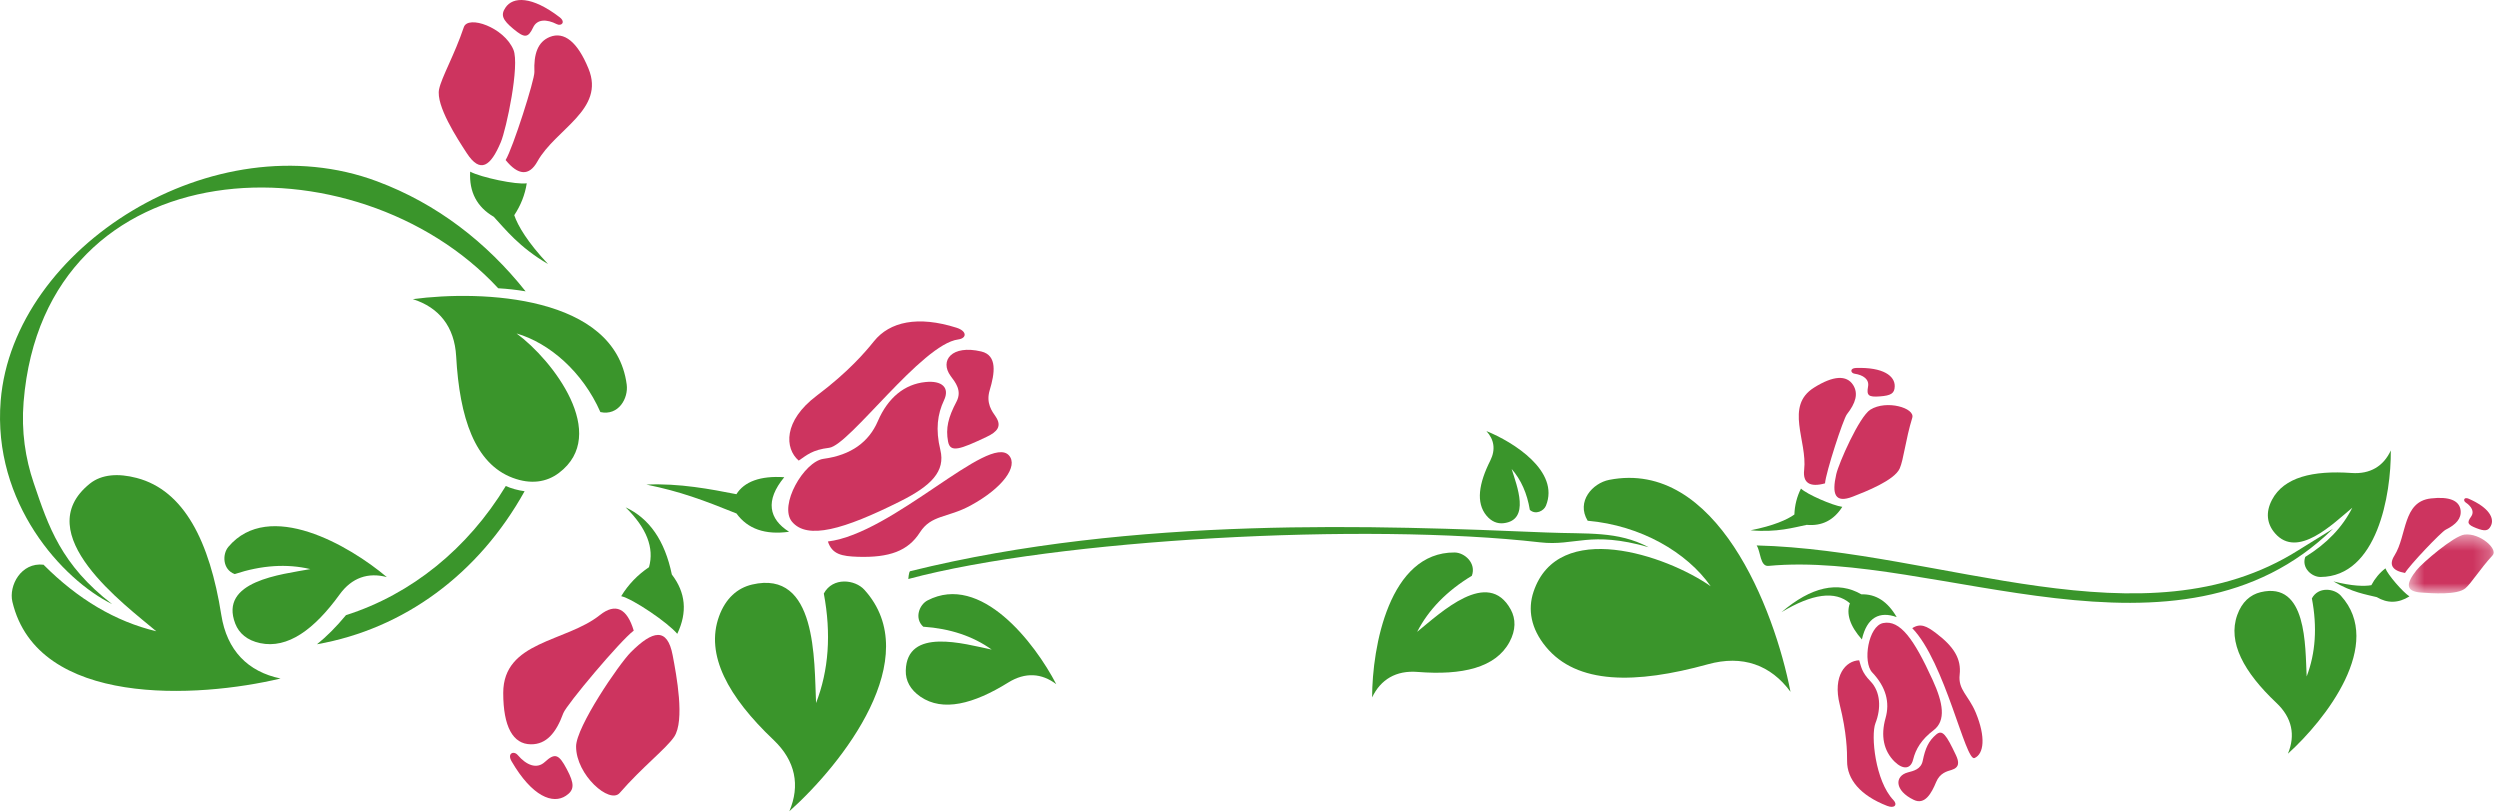<?xml version="1.0" encoding="UTF-8"?>
<svg width="154px" height="50px" viewBox="0 0 154 50" version="1.1" xmlns="http://www.w3.org/2000/svg" xmlns:xlink="http://www.w3.org/1999/xlink">
    <!-- Generator: Sketch 52.6 (67491) - http://www.bohemiancoding.com/sketch -->
    <title>icons/blumenranke</title>
    <desc>Created with Sketch.</desc>
    <defs>
        <polygon id="path-1" points="0.544 0.49 5.772 0.49 5.772 4.124 0.544 4.124"></polygon>
    </defs>
    <g id="RoomPage" stroke="none" stroke-width="1" fill="none" fill-rule="evenodd">
        <g transform="translate(-180, -1640)" id="Group-6">
            <g transform="translate(0, 1530)">
                <g id="icons/blumenranke" transform="translate(180, 110)">
                    <g id="Group-82">
                        <path d="M116.002,38.38 C117.041,38.173 117.894,39.347 119.055,41.896 C119.695,43.295 119.886,44.389 119.11,44.981 C118.362,45.549 118.006,46.143 117.848,46.791 C117.699,47.394 117.22,47.424 116.696,46.907 C116.037,46.25 115.839,45.329 116.151,44.229 C116.423,43.267 116.18,42.322 115.331,41.424 C114.729,40.79 115.084,38.563 116.002,38.38" id="Fill-1" fill="#CD345F"></path>
                        <path d="M117.794,38.695 C119.814,40.773 121.075,46.94 121.631,46.696 C122.206,46.443 122.336,45.419 121.709,43.904 C121.262,42.827 120.61,42.498 120.715,41.561 C120.825,40.596 120.371,39.841 119.26,39.002 C118.683,38.566 118.3,38.369 117.794,38.695" id="Fill-3" fill="#CD345F"></path>
                        <path d="M114.526,40.674 C113.695,40.701 112.879,41.615 113.328,43.408 C113.759,45.133 113.785,46.286 113.781,46.883 C113.775,47.992 114.575,48.993 116.25,49.643 C116.713,49.822 116.904,49.566 116.635,49.285 C115.512,48.112 115.236,45.294 115.528,44.548 C115.885,43.639 115.849,42.609 115.215,41.961 C114.686,41.415 114.65,41.079 114.526,40.674" id="Fill-5" fill="#CD345F"></path>
                        <path d="M120.474,46.492 C119.898,45.284 119.66,44.916 119.272,45.244 C118.809,45.636 118.599,46.082 118.443,46.853 C118.336,47.4 117.854,47.491 117.524,47.58 C116.705,47.796 116.683,48.697 117.894,49.275 C118.566,49.596 118.974,48.885 119.267,48.173 C119.5,47.609 119.948,47.51 120.213,47.429 C120.709,47.278 120.693,46.944 120.474,46.492" id="Fill-7" fill="#CD345F"></path>
                        <path d="M114.693,39.39 C115.001,38.016 115.792,37.635 116.836,38.014 C116.28,37.052 115.553,36.581 114.664,36.612 C113.223,35.779 111.577,36.141 109.738,37.711 C111.642,36.564 113.051,36.378 113.953,37.161 C113.718,37.795 113.946,38.554 114.693,39.39" id="Fill-9" fill="#3A952B"></path>
                        <path d="M95.253,32.801 C85.033,32.381 69.896,31.755 56.066,35.186 C55.986,35.206 55.951,35.667 55.951,35.667 C65.124,33.204 84.144,32.178 94.865,33.408 C97.029,33.658 97.942,32.673 101.559,33.709 C99.625,32.694 97.828,32.908 95.253,32.801" id="Fill-11" fill="#3A952B"></path>
                        <path d="M97.799,32.077 C101.073,32.366 103.918,34.022 105.38,36.114 C102.622,34.186 95.98,31.944 94.467,36.447 C94.098,37.546 94.305,38.722 95.222,39.837 C97.131,42.169 100.753,42.149 105.2,40.921 C107.347,40.325 109.081,40.963 110.295,42.615 C109.297,37.487 105.726,28.265 99.123,29.56 C98.107,29.76 97.081,30.888 97.799,32.077" id="Fill-13" fill="#3A952B"></path>
                        <path d="M30.85,8.757 C30.224,10.246 29.587,10.713 28.754,9.435 C28.171,8.542 26.839,6.502 27.048,5.498 C27.202,4.75 27.997,3.385 28.572,1.673 C28.828,0.914 31.056,1.683 31.629,3.068 C32.022,4.022 31.193,7.941 30.85,8.757" id="Fill-15" fill="#CD345F"></path>
                        <path d="M31.146,9.859 C31.92,10.815 32.597,10.86 33.103,9.949 C34.225,7.933 37.297,6.761 36.249,4.223 C35.578,2.585 34.754,1.921 33.87,2.275 C33.122,2.579 32.873,3.323 32.919,4.435 C32.938,4.907 31.594,9.124 31.146,9.859" id="Fill-17" fill="#CD345F"></path>
                        <path d="M31.137,0.469 C30.829,0.922 30.953,1.224 31.627,1.784 C32.313,2.356 32.532,2.347 32.839,1.695 C33.084,1.164 33.682,1.173 34.295,1.487 C34.581,1.634 34.866,1.362 34.471,1.059 C32.754,-0.254 31.593,-0.216 31.137,0.469" id="Fill-19" fill="#CD345F"></path>
                        <path d="M28.962,10.574 C29.639,10.932 31.809,11.39 32.448,11.291 C32.339,12.004 32.071,12.663 31.678,13.256 C31.897,13.903 32.499,14.927 33.76,16.266 C31.963,15.216 31.11,14.097 30.416,13.355 C29.38,12.751 28.892,11.83 28.962,10.574" id="Fill-21" fill="#3A952B"></path>
                        <path d="M19.525,39.687 C24.887,38.738 29.472,35.371 32.315,30.26 C31.888,30.2 31.502,30.091 31.156,29.939 C28.818,33.792 25.343,36.611 21.311,37.894 C20.709,38.622 20.112,39.219 19.525,39.687" id="Fill-23" fill="#3A952B"></path>
                        <path d="M2.681,34.786 C4.803,36.919 7.118,38.285 9.628,38.886 C7.724,37.276 1.702,32.868 5.536,29.791 C6.255,29.216 7.281,29.141 8.425,29.443 C11.339,30.209 12.916,33.345 13.632,37.878 C13.977,40.072 15.273,41.378 17.281,41.796 C12.197,43.011 2.313,43.586 0.764,37.073 C0.527,36.069 1.302,34.628 2.681,34.786" id="Fill-25" fill="#3A952B"></path>
                        <path d="M14.458,35.363 C16.11,34.817 17.664,34.714 19.117,35.056 C17.33,35.388 13.475,35.782 14.493,38.419 C14.725,39.015 15.228,39.447 16.021,39.616 C17.724,39.98 19.359,38.774 20.92,36.62 C21.673,35.579 22.684,35.243 23.83,35.55 C21.522,33.6 16.574,30.725 14.069,33.684 C13.684,34.14 13.705,35.087 14.458,35.363" id="Fill-27" fill="#3A952B"></path>
                        <path d="M36.984,25.384 C35.896,22.909 33.844,21.13 31.821,20.542 C34.056,22.183 37.566,26.762 34.434,29.129 C33.673,29.707 32.698,29.854 31.583,29.435 C29.251,28.561 28.309,25.738 28.1,21.954 C27.999,20.121 27.044,18.939 25.43,18.427 C29.71,17.856 37.881,18.203 38.605,23.686 C38.719,24.532 38.102,25.629 36.984,25.384" id="Fill-29" fill="#3A952B"></path>
                        <path d="M32.378,17.947 C29.976,14.929 26.926,12.552 23.23,11.171 C13.207,7.422 0.812,15.21 0.042,24.684 C-0.47,30.988 3.845,35.705 6.907,37.214 C3.763,34.788 2.985,32.439 2.076,29.75 C1.563,28.24 1.307,26.574 1.454,24.756 C2.749,8.889 21.95,8.316 30.69,17.757 C31.277,17.792 31.838,17.854 32.378,17.947" id="Fill-31" fill="#3A952B"></path>
                        <path d="M50.747,36.561 C51.212,39.042 51.051,41.291 50.269,43.307 C50.15,40.677 50.34,35.068 46.327,36.008 C45.419,36.223 44.697,36.858 44.294,37.964 C43.432,40.338 44.854,42.926 47.655,45.584 C49.01,46.872 49.295,48.392 48.624,49.974 C51.899,47.051 57.028,40.517 53.249,36.334 C52.668,35.69 51.296,35.534 50.747,36.561" id="Fill-33" fill="#3A952B"></path>
                        <path d="M56.872,38.605 C58.528,38.718 59.935,39.188 61.09,40.015 C59.396,39.663 55.852,38.62 55.796,41.313 C55.781,41.923 56.067,42.483 56.705,42.92 C58.078,43.855 59.959,43.379 62.111,42.041 C63.154,41.396 64.17,41.463 65.066,42.147 C63.741,39.595 60.417,35.281 57.135,36.986 C56.628,37.248 56.306,38.089 56.872,38.605" id="Fill-35" fill="#3A952B"></path>
                        <path d="M38.866,40.169 C40.202,38.837 41.108,38.617 41.437,40.369 C41.669,41.592 42.2,44.389 41.527,45.389 C41.027,46.126 39.556,47.254 38.174,48.846 C37.557,49.555 35.485,47.742 35.487,45.982 C35.487,44.781 38.13,40.902 38.866,40.169" id="Fill-37" fill="#CD345F"></path>
                        <path d="M39.038,38.847 C38.627,37.468 37.916,37.125 36.956,37.886 C34.844,39.569 31,39.479 30.999,42.687 C31,44.76 31.594,45.844 32.706,45.849 C33.652,45.857 34.254,45.157 34.699,43.934 C34.889,43.414 38.224,39.448 39.038,38.847" id="Fill-39" fill="#CD345F"></path>
                        <path d="M34.861,49.019 C35.395,48.663 35.394,48.28 34.913,47.377 C34.425,46.451 34.186,46.366 33.565,46.935 C33.059,47.404 32.419,47.127 31.895,46.515 C31.653,46.227 31.221,46.399 31.516,46.901 C32.785,49.08 34.059,49.554 34.861,49.019" id="Fill-41" fill="#CD345F"></path>
                        <path d="M41.719,39.044 C41.148,38.357 39,36.896 38.266,36.724 C38.705,36.001 39.286,35.404 39.978,34.939 C40.315,33.75 39.828,32.513 38.537,31.251 C39.999,31.933 40.951,33.295 41.385,35.389 C42.239,36.502 42.355,37.716 41.719,39.044" id="Fill-43" fill="#3A952B"></path>
                        <path d="M48.787,32.137 C49.726,33.263 51.964,32.626 55.451,30.882 C57.369,29.924 58.247,29.029 57.925,27.712 C57.618,26.45 57.754,25.497 58.15,24.66 C58.52,23.881 58.028,23.427 57.006,23.534 C55.725,23.662 54.7,24.491 54.075,25.943 C53.522,27.225 52.433,28.034 50.73,28.263 C49.523,28.426 47.958,31.139 48.787,32.137" id="Fill-45" fill="#CD345F"></path>
                        <path d="M50.998,33.356 C55.001,32.871 60.928,26.674 62.153,28.054 C62.732,28.707 61.795,30.048 59.789,31.139 C58.362,31.914 57.368,31.699 56.663,32.801 C55.934,33.942 54.784,34.358 52.849,34.299 C51.846,34.265 51.258,34.148 50.998,33.356" id="Fill-47" fill="#CD345F"></path>
                        <path d="M49.201,28.374 C48.328,27.622 48.249,25.927 50.307,24.376 C52.281,22.895 53.319,21.664 53.838,21.019 C54.806,19.815 56.545,19.434 58.922,20.188 C59.581,20.398 59.564,20.837 59.023,20.911 C56.784,21.2 52.325,27.433 51.076,27.584 C50.026,27.71 49.69,28.044 49.201,28.374" id="Fill-49" fill="#CD345F"></path>
                        <path d="M60.791,26.903 C59.111,27.704 58.533,27.895 58.401,27.203 C58.246,26.376 58.409,25.711 58.919,24.745 C59.28,24.061 58.84,23.541 58.559,23.16 C57.864,22.211 58.631,21.222 60.446,21.651 C61.455,21.889 61.273,23.01 60.966,24.034 C60.721,24.845 61.118,25.345 61.333,25.661 C61.736,26.255 61.425,26.604 60.791,26.903" id="Fill-51" fill="#CD345F"></path>
                        <path d="M48.311,29.396 C47.12,30.832 47.361,31.973 48.608,32.757 C47.145,32.96 46.059,32.587 45.367,31.63 C43.317,30.805 41.922,30.279 39.818,29.85 C41.842,29.757 43.801,30.137 45.363,30.443 C45.84,29.678 46.822,29.297 48.311,29.396" id="Fill-53" fill="#3A952B"></path>
                        <path d="M90.666,35.468 C89.124,36.4 88.001,37.552 87.296,38.922 C88.756,37.737 91.656,34.976 93.062,37.546 C93.378,38.128 93.383,38.811 92.984,39.55 C92.13,41.132 90.075,41.61 87.328,41.391 C85.996,41.284 85.05,41.854 84.522,42.961 C84.527,39.839 85.576,34.013 89.599,34.033 C90.217,34.034 90.954,34.689 90.666,35.468" id="Fill-55" fill="#3A952B"></path>
                        <path d="M141.579,33.894 C132.051,39.907 119.564,33.878 108.209,33.599 C108.461,33.968 108.414,34.91 108.94,34.859 C119.19,33.886 134.186,41.895 143.715,32.569" id="Fill-57" fill="#3A952B"></path>
                        <path d="M142.004,34.306 C143.336,33.485 144.3,32.474 144.901,31.277 C143.711,32.262 141.534,34.449 140.143,32.852 C139.649,32.285 139.54,31.572 139.959,30.781 C140.688,29.398 142.467,28.968 144.856,29.136 C146.012,29.217 146.826,28.714 147.274,27.748 C147.297,30.461 146.436,35.521 142.943,35.542 C142.404,35.544 141.762,34.985 142.004,34.306" id="Fill-59" fill="#3A952B"></path>
                        <g id="Group-63" transform="translate(147.84, 32.43)">
                            <mask id="mask-2" fill="white">
                                <use xlink:href="#path-1"></use>
                            </mask>
                            <g id="Clip-62"></g>
                            <path d="M1.021,2.691 C0.376,3.5 0.312,4 1.287,4.071 C1.969,4.121 3.527,4.236 4.028,3.808 C4.401,3.492 4.922,2.626 5.707,1.775 C6.055,1.398 4.935,0.39 3.979,0.499 C3.321,0.573 1.374,2.247 1.021,2.691" id="Fill-61" fill="#CD345F" mask="url(#mask-2)"></path>
                        </g>
                        <path d="M148.149,35.295 C147.373,35.159 147.139,34.794 147.494,34.229 C148.281,32.981 147.992,30.902 149.743,30.704 C150.872,30.573 151.499,30.829 151.573,31.432 C151.633,31.943 151.291,32.313 150.653,32.631 C150.381,32.766 148.424,34.818 148.149,35.295" id="Fill-64" fill="#CD345F"></path>
                        <path d="M153.433,32.401 C153.273,32.713 153.065,32.737 152.541,32.533 C152.009,32.326 151.945,32.202 152.217,31.829 C152.44,31.529 152.251,31.197 151.884,30.951 C151.714,30.836 151.778,30.593 152.071,30.721 C153.339,31.275 153.677,31.934 153.433,32.401" id="Fill-66" fill="#CD345F"></path>
                        <path d="M148.421,36.738 C148.011,36.47 147.083,35.399 146.942,35.01 C146.575,35.291 146.286,35.646 146.075,36.047 C145.642,36.125 144.88,36.106 143.739,35.814 C144.884,36.495 145.777,36.625 146.408,36.783 C147.068,37.175 147.737,37.164 148.421,36.738" id="Fill-68" fill="#3A952B"></path>
                        <path d="M142.412,36.862 C142.748,38.629 142.64,40.232 142.091,41.67 C141.997,39.796 142.117,35.8 139.26,36.477 C138.613,36.633 138.101,37.086 137.817,37.877 C137.21,39.567 138.227,41.409 140.228,43.299 C141.199,44.214 141.407,45.296 140.936,46.427 C143.259,44.335 146.901,39.661 144.196,36.693 C143.781,36.236 142.8,36.128 142.412,36.862" id="Fill-70" fill="#3A952B"></path>
                        <path d="M94.238,31.409 C94.071,30.394 93.698,29.554 93.117,28.887 C93.436,29.915 94.287,32.04 92.619,32.229 C92.24,32.272 91.874,32.129 91.568,31.763 C90.907,30.969 91.093,29.781 91.802,28.372 C92.142,27.691 92.038,27.072 91.563,26.555 C93.224,27.225 96.099,29.028 95.229,31.154 C95.093,31.481 94.591,31.729 94.238,31.409" id="Fill-72" fill="#3A952B"></path>
                        <path d="M113.114,29.208 C112.833,30.439 113.025,31.025 114.138,30.59 C114.917,30.286 116.696,29.593 117.022,28.858 C117.264,28.312 117.382,27.084 117.796,25.734 C117.98,25.134 116.212,24.613 115.214,25.235 C114.529,25.664 113.268,28.533 113.114,29.208" id="Fill-74" fill="#CD345F"></path>
                        <path d="M112.421,29.775 C111.494,30.033 111.042,29.754 111.136,28.944 C111.342,27.154 109.923,25.014 111.748,23.875 C112.923,23.137 113.749,23.088 114.152,23.714 C114.488,24.246 114.308,24.834 113.77,25.52 C113.542,25.812 112.472,29.104 112.421,29.775" id="Fill-76" fill="#CD345F"></path>
                        <path d="M116.715,23.805 C116.704,24.232 116.486,24.368 115.802,24.418 C115.105,24.471 114.969,24.367 115.072,23.813 C115.158,23.364 114.773,23.1 114.24,23.02 C113.992,22.984 113.934,22.681 114.324,22.667 C116.016,22.61 116.736,23.161 116.715,23.805" id="Fill-78" fill="#CD345F"></path>
                        <path d="M113.486,31.222 C112.892,31.142 111.302,30.448 110.94,30.096 C110.685,30.598 110.554,31.139 110.534,31.695 C110.099,32.008 109.249,32.388 107.836,32.666 C109.458,32.814 110.512,32.488 111.291,32.331 C112.227,32.416 112.957,32.052 113.486,31.222" id="Fill-80" fill="#3A952B"></path>
                    </g>
                </g>
            </g>
        </g>
    </g>
</svg>